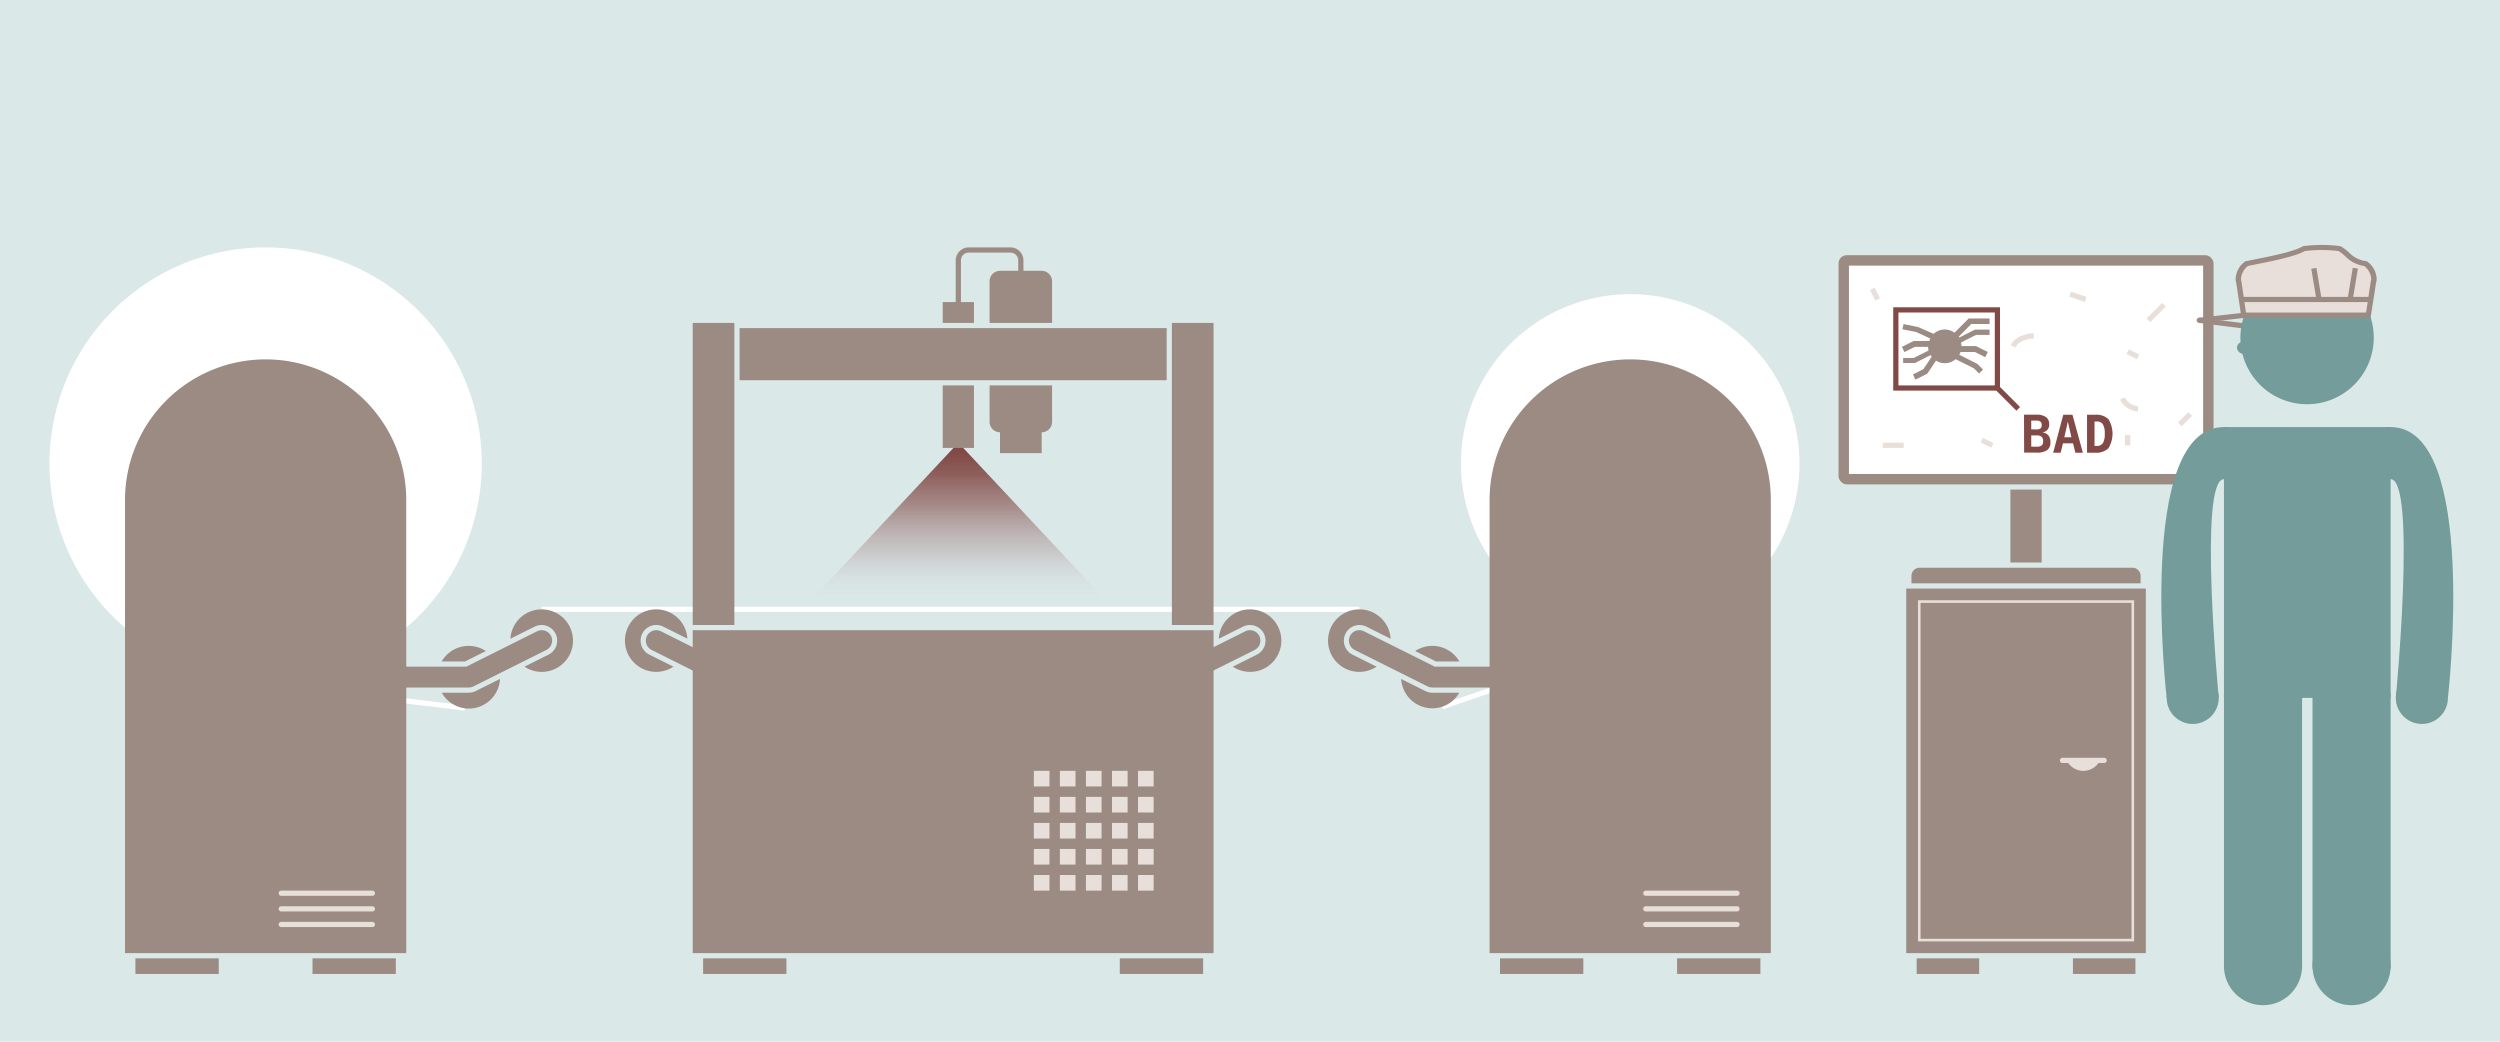 <svg xmlns="http://www.w3.org/2000/svg" xmlns:xlink="http://www.w3.org/1999/xlink" viewBox="0 0 480 200"><defs><style>.cls-1{fill:#dae8e8;}.cls-2{fill:#fff;}.cls-3{fill:url(#linear-gradient);}.cls-4{fill:#9c8b82;}.cls-5{fill:#e8dfda;}.cls-6{fill:#824a46;}.cls-7{fill:#739c9b;}</style><linearGradient id="linear-gradient" x1="184" y1="86.92" x2="184" y2="115.93" gradientUnits="userSpaceOnUse"><stop offset="0" stop-color="#824a46"/><stop offset="0.14" stop-color="#885451" stop-opacity="0.93"/><stop offset="0.36" stop-color="#97706d" stop-opacity="0.76"/><stop offset="0.64" stop-color="#b19e9d" stop-opacity="0.47"/><stop offset="0.95" stop-color="#d4dedd" stop-opacity="0.07"/><stop offset="1" stop-color="#dae8e8" stop-opacity="0"/></linearGradient></defs><title>paper_test_station</title><g id="Background"><rect class="cls-1" width="480" height="200"/></g><g id="Layer_1" data-name="Layer 1"><g id="Paper_Test_Station" data-name="Paper Test Station"><rect class="cls-2" x="104" y="116.5" width="157" height="1"/><polygon class="cls-3" points="184 85 155 116 213 116 184 85"/><rect class="cls-4" x="133" y="121" width="100" height="62"/><rect class="cls-4" x="135" y="184" width="16" height="3"/><rect class="cls-4" x="215" y="184" width="16" height="3"/><rect class="cls-4" x="133" y="62" width="8" height="58"/><rect class="cls-4" x="225" y="62" width="8" height="58"/><rect class="cls-4" x="142" y="63" width="82" height="10"/><path class="cls-4" d="M240,117a6,6,0,0,0-6,5.64l4.64-2.32a3,3,0,1,1,2.68,5.37L236.7,128a6,6,0,1,0,3.3-11Z"/><path class="cls-4" d="M228,131a2,2,0,0,1-.9-3.79l12-6a2,2,0,0,1,1.79,3.58l-12,6A2,2,0,0,1,228,131Z"/><path class="cls-4" d="M124.66,125.68a3,3,0,1,1,2.68-5.37l4.64,2.32A6,6,0,1,0,129.3,128Z"/><path class="cls-4" d="M138,131a2,2,0,0,0,.9-3.79l-12-6a2,2,0,1,0-1.79,3.58l12,6A2,2,0,0,0,138,131Z"/><path class="cls-4" d="M184.5,59h-1V50a2.5,2.5,0,0,1,2.5-2.5h8a2.5,2.5,0,0,1,2.5,2.5v3h-1V50a1.5,1.5,0,0,0-1.5-1.5h-8a1.5,1.5,0,0,0-1.5,1.5Z"/><path class="cls-4" d="M202,62V54a2,2,0,0,0-2-2h-8a2,2,0,0,0-2,2v8Z"/><path class="cls-4" d="M190,74v7a2,2,0,0,0,2,2v4h8V83a2,2,0,0,0,2-2V74Z"/><rect class="cls-4" x="181" y="74" width="6" height="12"/><rect class="cls-4" x="181" y="58" width="6" height="4"/><rect class="cls-5" x="198.5" y="148" width="3" height="3"/><rect class="cls-5" x="203.5" y="148" width="3" height="3"/><rect class="cls-5" x="208.5" y="148" width="3" height="3"/><rect class="cls-5" x="213.5" y="148" width="3" height="3"/><rect class="cls-5" x="198.5" y="153" width="3" height="3"/><rect class="cls-5" x="203.5" y="153" width="3" height="3"/><rect class="cls-5" x="208.5" y="153" width="3" height="3"/><rect class="cls-5" x="213.5" y="153" width="3" height="3"/><rect class="cls-5" x="198.5" y="158" width="3" height="3"/><rect class="cls-5" x="203.5" y="158" width="3" height="3"/><rect class="cls-5" x="208.5" y="158" width="3" height="3"/><rect class="cls-5" x="213.5" y="158" width="3" height="3"/><rect class="cls-5" x="198.5" y="163" width="3" height="3"/><rect class="cls-5" x="203.5" y="163" width="3" height="3"/><rect class="cls-5" x="208.5" y="163" width="3" height="3"/><rect class="cls-5" x="213.5" y="163" width="3" height="3"/><rect class="cls-5" x="218.5" y="148" width="3" height="3"/><rect class="cls-5" x="218.5" y="153" width="3" height="3"/><rect class="cls-5" x="218.5" y="158" width="3" height="3"/><rect class="cls-5" x="218.5" y="163" width="3" height="3"/><rect class="cls-5" x="198.5" y="168" width="3" height="3"/><rect class="cls-5" x="203.5" y="168" width="3" height="3"/><rect class="cls-5" x="208.5" y="168" width="3" height="3"/><rect class="cls-5" x="213.5" y="168" width="3" height="3"/><rect class="cls-5" x="218.5" y="168" width="3" height="3"/></g><path class="cls-2" d="M345.5,89a32.46,32.46,0,0,1-31.4,32.48l-1.1,0A32.5,32.5,0,1,1,345.5,89Z"/><polygon class="cls-2" points="277.09 136.15 276.77 135.21 323.35 119.29 323.68 120.23 277.09 136.15"/><path class="cls-4" d="M313,69a27,27,0,0,0-27,27v87h54V96A27,27,0,0,0,313,69Z"/><path class="cls-4" d="M261,117a6,6,0,0,1,6,5.64l-4.64-2.32a3,3,0,0,0-2.68,5.37L264.3,128a6,6,0,1,1-3.3-11Z"/><path class="cls-4" d="M275.71,127l-4-2a6,6,0,0,1,8.49,2Z"/><path class="cls-4" d="M273.66,132.68A3,3,0,0,0,275,133h5.18a6,6,0,0,1-3.25,2.68,5.91,5.91,0,0,1-1.2.27,6,6,0,0,1-6.71-5.59Z"/><path class="cls-4" d="M275,132h22a2,2,0,0,0,0-4H275.47l-13.58-6.79a2,2,0,1,0-1.79,3.58l14,7A2,2,0,0,0,275,132Z"/><rect class="cls-4" x="288" y="184" width="16" height="3"/><rect class="cls-4" x="322" y="184" width="16" height="3"/><path class="cls-5" d="M333.5,172H316a.5.5,0,0,1,0-1h17.5a.5.5,0,0,1,0,1Z"/><path class="cls-5" d="M333.5,175H316a.5.5,0,0,1,0-1h17.5a.5.5,0,0,1,0,1Z"/><path class="cls-5" d="M333.5,178H316a.5.5,0,0,1,0-1h17.5a.5.5,0,0,1,0,1Z"/><path class="cls-2" d="M92.5,89a41.5,41.5,0,0,1-40.09,41.48l-1.41,0A41.46,41.46,0,0,1,9.5,89a41.5,41.5,0,0,1,83,0Z"/><rect class="cls-2" x="67.11" y="111.5" width="1" height="43.64" transform="translate(-72.9 184.37) rotate(-83.08)"/><path class="cls-4" d="M51,69A27,27,0,0,0,24,96v87H78V96A27,27,0,0,0,51,69Z"/><path class="cls-4" d="M90,132H68a2,2,0,0,1,0-4H89.53l13.58-6.79a2,2,0,0,1,1.79,3.58l-14,7A2,2,0,0,1,90,132Z"/><rect class="cls-4" x="26" y="184" width="16" height="3"/><rect class="cls-4" x="60" y="184" width="16" height="3"/><path class="cls-4" d="M91.34,132.68A3,3,0,0,1,90,133H84.82a6,6,0,0,0,4.45,3A6,6,0,0,0,96,130.36Z"/><path class="cls-4" d="M104,117a6,6,0,0,0-6,5.64l4.64-2.32a3,3,0,1,1,2.68,5.37L100.7,128a6,6,0,1,0,3.3-11Z"/><path class="cls-4" d="M89.29,127l4-2a6,6,0,0,0-8.49,2Z"/><path class="cls-5" d="M71.5,172H54a.5.5,0,0,1,0-1H71.5a.5.5,0,0,1,0,1Z"/><path class="cls-5" d="M71.5,175H54a.5.5,0,0,1,0-1H71.5a.5.5,0,0,1,0,1Z"/><path class="cls-5" d="M71.5,178H54a.5.5,0,0,1,0-1H71.5a.5.5,0,0,1,0,1Z"/><g id="ComputerCabinet"><g id="Cabinet"><rect class="cls-4" x="366" y="113" width="46" height="70"/><rect class="cls-4" x="368" y="184" width="12" height="3"/><rect class="cls-4" x="398" y="184" width="12" height="3"/><path class="cls-5" d="M409.75,180.75h-41.5v-65.5h41.5Zm-41-.5h40.5v-64.5h-40.5Z"/><path class="cls-5" d="M404,145.5h-8a.5.5,0,0,0,0,1h1.11a3.54,3.54,0,0,0,5.79,0H404a.5.5,0,0,0,0-1Z"/></g><g id="Computer"><path class="cls-4" d="M409.43,109H368.57a1.58,1.58,0,0,0-1.57,1.57V112h44v-1.43A1.58,1.58,0,0,0,409.43,109Z"/><rect class="cls-4" x="386" y="94" width="6" height="14"/><rect class="cls-4" x="353" y="49" width="72" height="44" rx="1.57" ry="1.57"/><rect class="cls-2" x="369" y="37" width="40" height="68" transform="translate(460 -318) rotate(90)"/><path class="cls-4" d="M378.48,62.21H382V61.14h-4l-2.74,2.74a3.17,3.17,0,0,0-4,.21l-3-1.3-2.78-.57-.21,1,2.62.52L370.63,65a3.17,3.17,0,0,0-.21.47h-3l-2.25,1.13.48,1,2-1h2.55a3.2,3.2,0,0,0,.08.7l-2.88,1.44h-2V69.7h2.27l3-1.52a3.18,3.18,0,0,0,.22.3l-1.61,2.41-2,1,.48,1,2.27-1.13,1.68-2.52a3.15,3.15,0,0,0,3.77-.28l3.5,1.75,1,1,.76-.76-1.07-1.07-3.49-1.77a3.17,3.17,0,0,0,.24-.53h2.75l2,1,.48-1-2.25-1.13h-2.8a3.2,3.2,0,0,0-.08-.7l2.88-1.44H382V63.28h-2.8l-3,1.52-.11-.17Z"/><path class="cls-6" d="M384,75H363.5V59H384Zm-19.5-1H383V60H364.5Z"/><path class="cls-6" d="M388.61,79.62H391a3,3,0,0,1,1.83.46,1.62,1.62,0,0,1,.61,1.38A1.41,1.41,0,0,1,392,83a1.84,1.84,0,0,1,1.26.56,2,2,0,0,1,.42,1.34,1.78,1.78,0,0,1-.63,1.53,3.5,3.5,0,0,1-2.07.47h-2.35ZM390,80.76v1.69h1a1.22,1.22,0,0,0,.78-.2.8.8,0,0,0,.23-.64.81.81,0,0,0-.24-.65,1.18,1.18,0,0,0-.77-.2Zm0,2.84v2.16h1a1.51,1.51,0,0,0,1-.23,1,1,0,0,0,.28-.82,1.09,1.09,0,0,0-.29-.85,1.41,1.41,0,0,0-1-.26Z"/><path class="cls-6" d="M396.15,79.63h1.76l2,7.29h-1.44l-.45-1.8h-1.93l-.44,1.8h-1.44Zm.88,1.32-.68,3h1.36Z"/><path class="cls-6" d="M400.71,79.63h1.54a3.36,3.36,0,0,1,2.57.85,5.35,5.35,0,0,1,0,5.58,3.35,3.35,0,0,1-2.57.86h-1.54Zm1.44,1.3v4.69h.39a1.35,1.35,0,0,0,1.21-.53,3.39,3.39,0,0,0,.36-1.82,3.35,3.35,0,0,0-.36-1.81,1.36,1.36,0,0,0-1.21-.53Z"/><path class="cls-5" d="M386.95,66.72l-.89-.45C387.18,64,390.37,64,390.5,64v1S387.79,65,386.95,66.72Z"/><path class="cls-5" d="M410.5,79a4.17,4.17,0,0,1-3.45-2.28l.89-.45A3.22,3.22,0,0,0,410.5,78Z"/><rect class="cls-5" x="411.88" y="59.5" width="4.24" height="1" transform="translate(78.83 310.32) rotate(-45)"/><rect class="cls-5" x="361.5" y="85" width="4" height="1"/><rect class="cls-5" x="359.5" y="55.38" width="1" height="2.24" transform="translate(12.74 166.96) rotate(-26.57)"/><rect class="cls-5" x="381" y="83.88" width="1" height="2.24" transform="translate(134.86 388.21) rotate(-63.43)"/><rect class="cls-5" x="408" y="83.5" width="1" height="2"/><rect class="cls-5" x="398.5" y="55.42" width="1" height="3.16" transform="translate(218.75 417.5) rotate(-71.57)"/><rect class="cls-5" x="418.09" y="80" width="2.83" height="1" transform="translate(65.95 320.21) rotate(-45)"/><rect class="cls-5" x="409" y="66.88" width="1" height="2.24" transform="translate(165.54 403.86) rotate(-63.43)"/><rect class="cls-6" x="384.75" y="73.07" width="1" height="6.36" transform="translate(58.92 294.75) rotate(-45)"/></g></g><g id="ESD_Person_Left_Look" data-name="ESD Person Left Look"><rect class="cls-7" x="427" y="133" width="15" height="53"/><circle class="cls-7" cx="434.5" cy="185.5" r="7.5"/><rect class="cls-7" x="444" y="133" width="15" height="53"/><circle class="cls-7" cx="451.5" cy="185.5" r="7.5"/><path class="cls-7" d="M470,134H460s4-42-1-42h-1V82h1C476,82,470,134,470,134Z"/><circle class="cls-7" cx="465" cy="134" r="5"/><path class="cls-7" d="M416,134h10s-4-42,1-42h1V82h-1C410,82,416,134,416,134Z"/><circle class="cls-7" cx="421" cy="134" r="5"/><rect class="cls-7" x="427" y="82" width="32" height="52"/><path class="cls-4" d="M430.26,63h-.06l-8-1a.5.5,0,0,1,.13-1l8,1a.5.5,0,0,1-.06,1Z"/><ellipse class="cls-7" cx="431" cy="66.75" rx="1.5" ry="1.25"/><path class="cls-7" d="M442.93,77.61a12.8,12.8,0,1,1,12.83-12.82A12.79,12.79,0,0,1,442.93,77.61Z"/><path class="cls-5" d="M431.37,50.6c3.19-.66,8.93-1.66,11-2.89a27.07,27.07,0,0,1,6.83,0c2,1.23,1.78,2.22,5,2.89a3.87,3.87,0,0,1,1.62,2.9,2.86,2.86,0,0,1-.11.75l-.93,6.25H430.8l-.93-6.25a2.86,2.86,0,0,1-.11-.75A3.87,3.87,0,0,1,431.37,50.6Z"/><path class="cls-4" d="M455.15,61H430.36l-1-6.68a3,3,0,0,1-.12-.82,4.36,4.36,0,0,1,1.8-3.28l.1-.08.12,0,1.6-.32c3.19-.64,7.56-1.51,9.22-2.5l.2-.07a27.73,27.73,0,0,1,7,0l.2.07a9.09,9.09,0,0,1,1.63,1.26,5.39,5.39,0,0,0,3.19,1.56l.12,0,.1.08a4.36,4.36,0,0,1,1.8,3.28,3.32,3.32,0,0,1-.13.88Zm-23.92-1h23.06l.87-5.83a2.66,2.66,0,0,0,.11-.67,3.42,3.42,0,0,0-1.35-2.43,6.26,6.26,0,0,1-3.54-1.78A8.2,8.2,0,0,0,449,48.2a26.71,26.71,0,0,0-6.49,0c-1.86,1.06-6.24,1.93-9.44,2.57l-1.46.29a3.41,3.41,0,0,0-1.34,2.43,2.35,2.35,0,0,0,.09.62Z"/><rect class="cls-4" x="430.26" y="57" width="25" height="1"/><rect class="cls-4" x="448.71" y="54" width="6.08" height="1" transform="translate(323.87 491.19) rotate(-80.56)"/><rect class="cls-4" x="444.26" y="51.46" width="1" height="6.08" transform="translate(-2.91 73.86) rotate(-9.46)"/><rect class="cls-4" x="422.23" y="60.5" width="9.06" height="1" transform="translate(-4.14 47.87) rotate(-6.39)"/></g></g></svg>